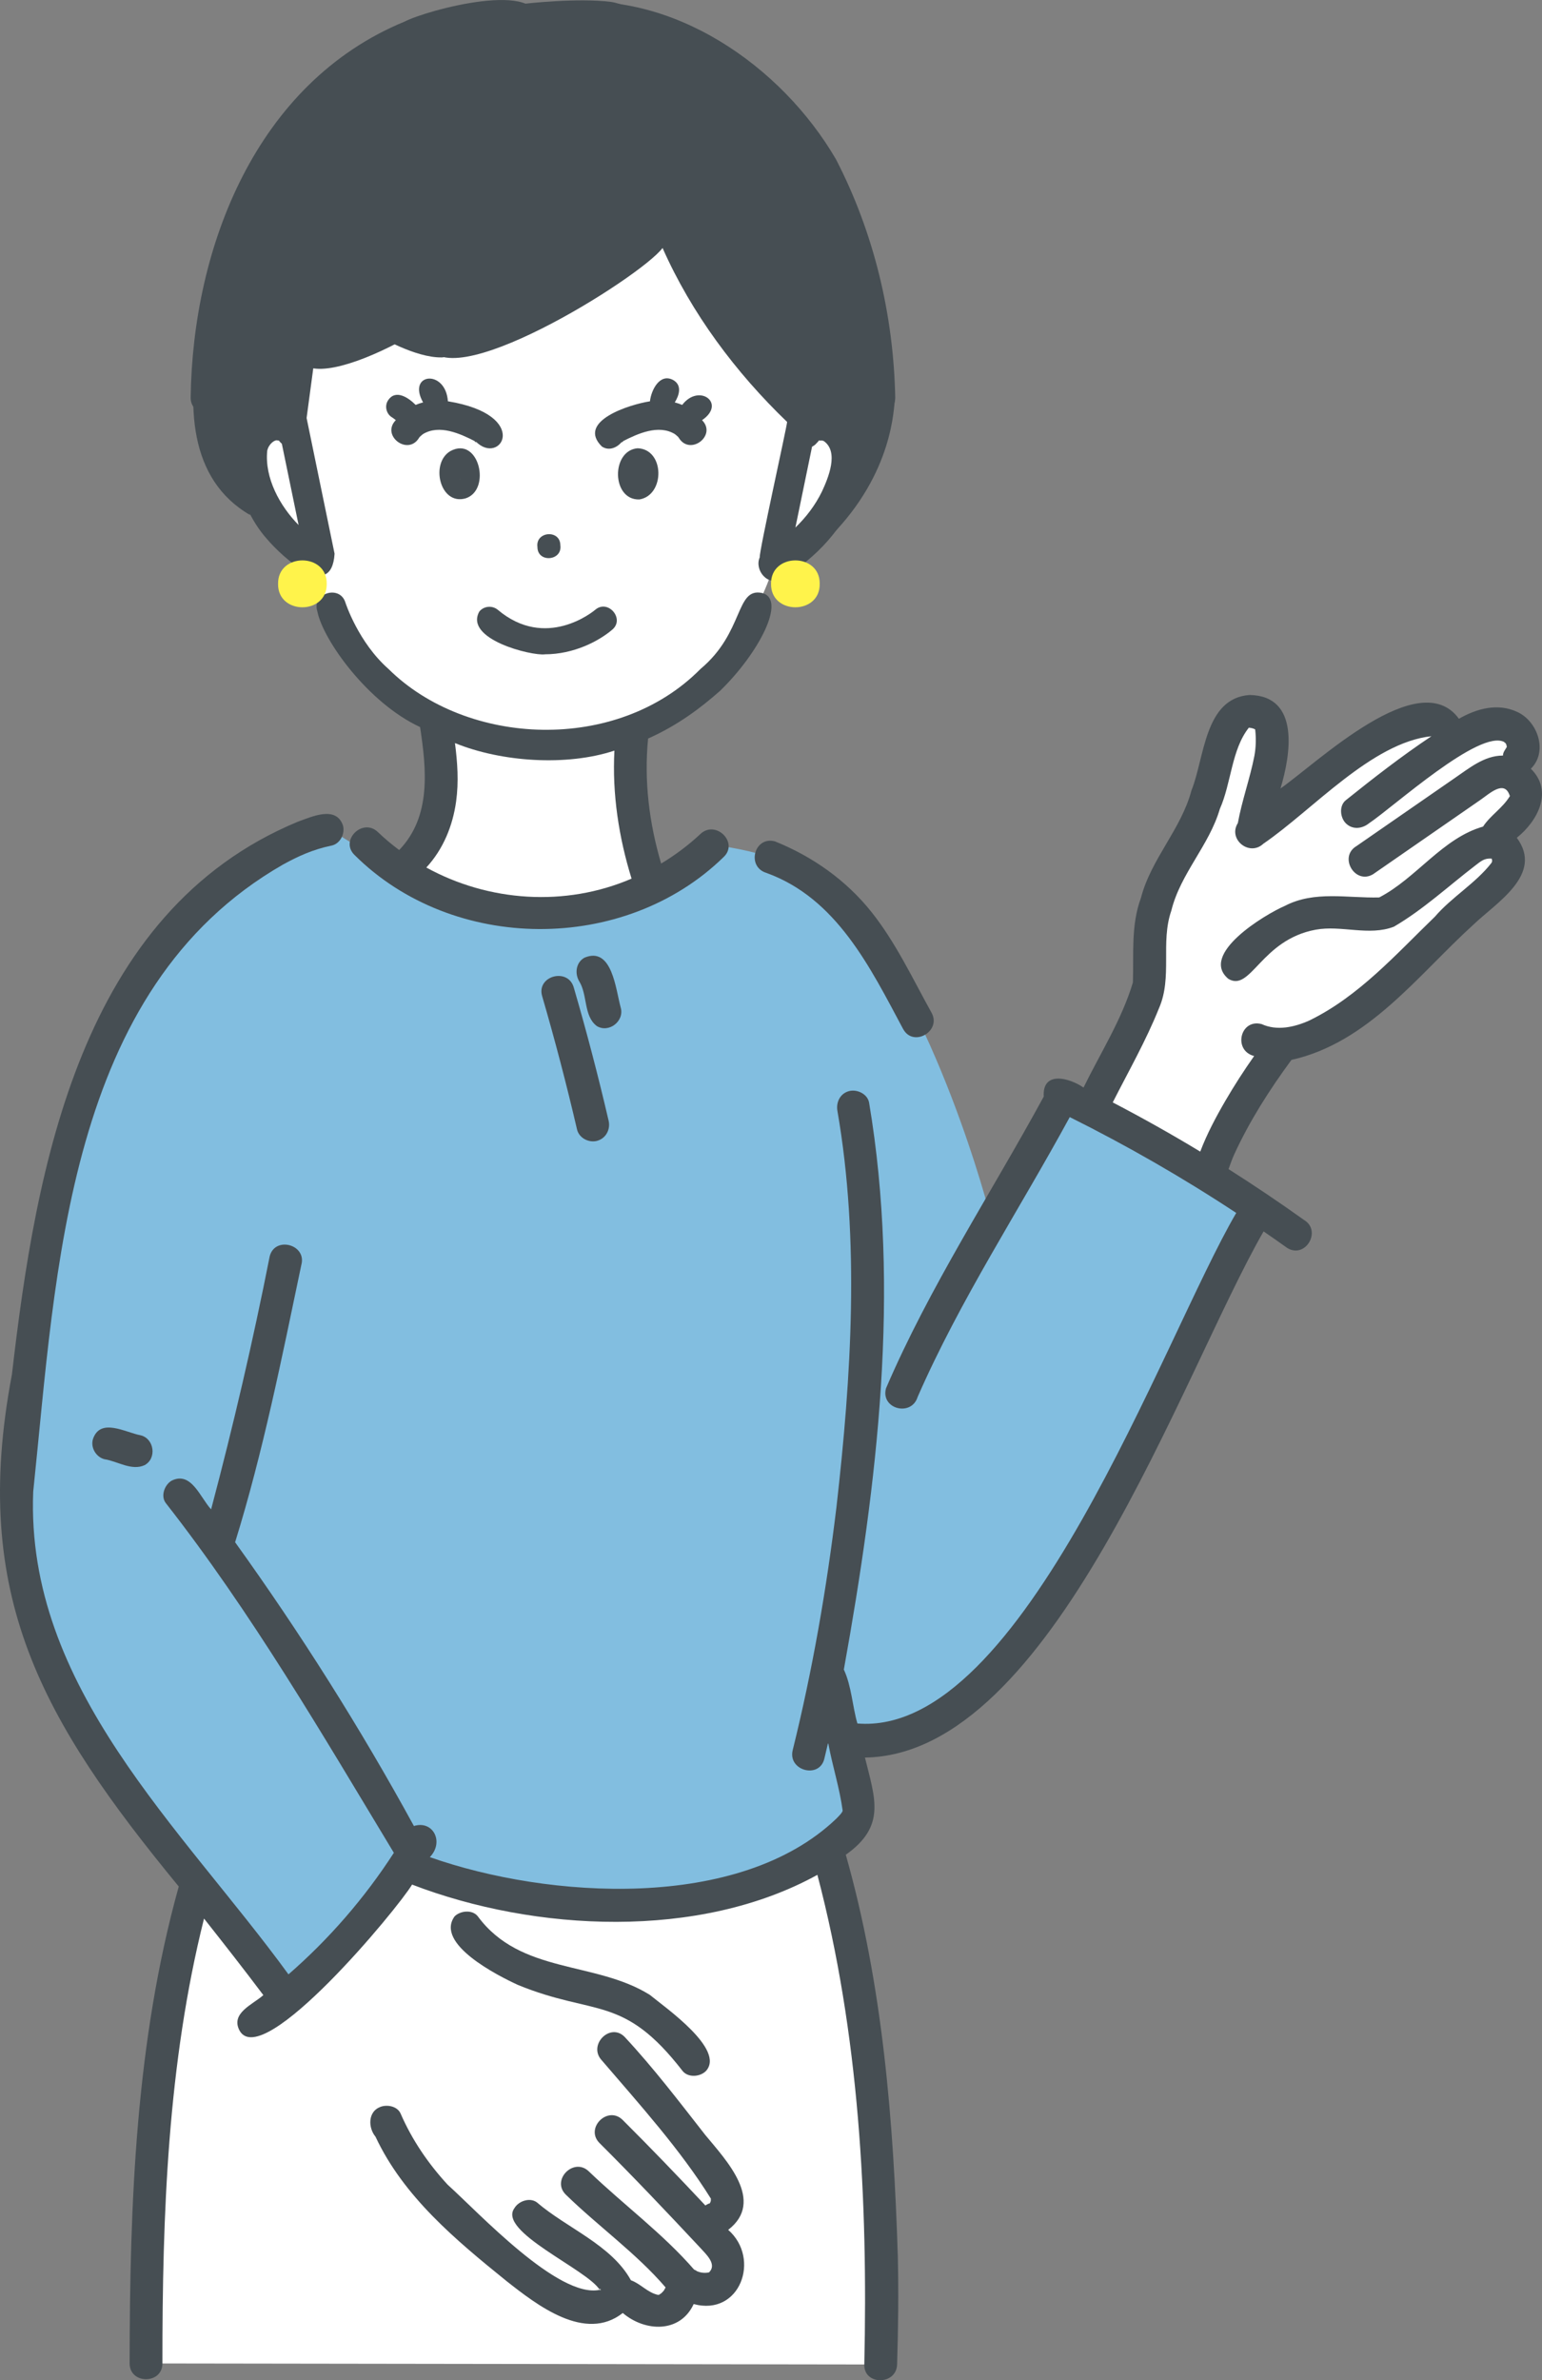 <svg width="173" height="267" viewBox="0 0 173 267" fill="none" xmlns="http://www.w3.org/2000/svg">
<rect x="0" y="0" width="173" height="267" fill="#808080" stroke="none"/>
<path d="M98.808 265.233L16.383 265.115C16.322 260.717 15.936 258.604 16.307 255.378C18.782 234.024 17.756 219.84 24.91 202.891L92.947 206.524C92.947 206.524 99.553 228.533 98.895 252.096C98.758 257.023 99.045 260.279 98.804 265.241L98.808 265.233Z" fill="white"/>
<path d="M90.151 46.814C99.025 45.675 94.217 58.15 86.877 63.294C86.877 63.294 82.654 77.677 71.205 81.466C71.205 81.466 70.739 96.156 73.657 98.551C73.657 98.551 57.209 107.111 45.577 97.112C45.577 97.112 50.075 92.116 49.543 80.951C49.543 80.951 36.465 74.623 35.612 62.784C35.612 62.784 26.298 55.758 28.134 50.386C29.97 45.017 32.495 47.564 32.495 47.564L31.198 37.34C31.198 37.34 33.834 17.882 61.581 18.392C89.329 18.902 90.289 32.135 90.151 46.81V46.814Z" fill="white"/>
<path d="M45.248 210.64C45.248 210.64 54.749 219.942 59.994 221.458C65.242 222.973 70.061 223.244 72.823 225.441C72.823 225.441 81.877 233.658 76.032 236.83C75.061 237.359 82.493 245.813 82.493 245.813C82.493 245.813 80.933 249.168 79.295 250.154C79.295 250.154 84.417 256.711 78.236 256.033C78.236 256.033 75.684 261.258 70.459 258.2C70.459 258.2 67.464 260.264 63.547 258.428L51.949 249.712C51.949 249.712 36.637 232.55 32.774 223.701L45.236 210.64H45.248Z" fill="white"/>
<path d="M134.259 92.444C134.802 91.831 137.931 81.469 137.931 81.469C137.931 81.469 142.208 77.197 142.701 82.417L141.079 91.054L159.275 79.824L164.015 82.57L167.431 80.692C171.237 81.477 171.764 83.392 169.232 86.107L171.217 89.306L167.522 93.342L169.905 96.48L160.832 104.815C160.832 104.815 149.07 117.789 143.676 117.461L135.353 131.272L122.611 124.015L128.755 110.379C128.755 110.379 127.756 99.774 134.259 92.44V92.444Z" fill="white"/>
<path d="M79.376 94.709C79.376 94.709 89.761 95.589 94.191 100.535C105.073 112.682 111.086 136.329 111.086 136.329L118.4 122.587C122.271 123.676 139.779 134.776 139.779 134.776C137.541 145.982 120.856 173.014 114.64 183.097C107.663 194.407 94.37 195.732 94.37 195.732L95.877 204.239C79.468 216.968 61.409 213.895 45.037 209.021L30.678 224.71C30.678 224.71 7.796 192.792 4.69 185.656C-3.121 168.231 6.044 115.988 20.411 102.847C29.913 95.497 36.205 92.44 36.205 92.44C36.205 92.44 62.132 111.681 79.372 94.705L79.376 94.709Z" fill="#82BEE0"/>
<path d="M58.934 0.411C58.934 0.411 64.859 -0.27 68.577 0.217C72.295 0.705 89.233 10.834 92.691 19.771C96.149 28.708 100.563 43.84 100.406 44.792C100.249 45.748 100.234 53.017 93.161 60.176C93.161 60.176 98.234 51.144 94.278 48.68C90.319 46.216 78.415 34.374 74.537 26.122C74.537 26.122 52.573 40.04 49.562 40.093C46.552 40.146 42.451 37.664 42.451 37.664C42.451 37.664 36.052 41.049 35.145 41.319L34.212 48.276C27.082 43.071 27.656 55.957 28.061 57.773C14.26 49.803 26.814 24.169 29.002 18.392C29.002 18.392 42.478 -0.773 58.938 0.415L58.934 0.411Z" fill="#464E53"/>
<path d="M96.757 44.567C96.455 34.659 94.053 24.374 88.361 16.122C82.401 9.12 73.451 2.776 63.811 3.876C61.528 4.482 60.522 0.921 62.832 0.346C75.417 -1.158 87.669 7.361 93.789 17.87C98.046 26.088 100.253 35.337 100.437 44.567C100.483 46.924 96.803 46.924 96.757 44.567Z" fill="#464E53"/>
<path d="M58.02 3.876C47.007 2.757 36.328 10.795 31.091 19.957C27.243 27.561 25.242 36.064 25.07 44.567C25.024 46.92 21.348 46.928 21.39 44.567C21.631 27.668 28.742 9.287 45.385 2.426C47.895 1.123 60.938 -2.399 60.281 2.601C59.99 3.656 59.007 4.021 58.016 3.88L58.02 3.876Z" fill="#464E53"/>
<path d="M33.302 39.575C33.302 38.539 34.143 37.797 35.142 37.744C40.053 37.268 48.205 33.269 50.897 29.145C52.068 27.093 55.277 28.944 54.072 30.992C53.238 34.591 34.147 45.683 33.302 39.571V39.575Z" fill="#464E53"/>
<path d="M76.778 24.778C77.658 22.729 74.625 21.237 73.493 23.14C68.971 29.1 57.259 35.893 49.769 36.495C48.775 36.548 47.929 37.291 47.929 38.326C49.482 45.116 71.863 31.118 74.334 27.817C77.582 35.147 82.528 41.776 88.308 47.332C88.273 47.911 85.159 61.874 85.236 62.518C84.609 63.938 86.15 65.907 87.81 64.875C91.635 62.499 94.764 59.22 96.256 54.929C97.859 51.307 96.616 45.599 91.827 45.755C91.735 45.588 91.624 45.424 91.459 45.268C85.178 39.617 80.355 32.329 76.786 24.778H76.778ZM89.237 59.178L91.108 50.1C91.295 50.013 91.467 49.895 91.601 49.727C91.62 49.704 91.995 49.331 91.777 49.502C92.01 49.32 91.758 49.457 92.037 49.403C91.823 49.445 92.079 49.422 92.224 49.411C92.243 49.43 92.389 49.468 92.377 49.445C94.194 50.648 92.894 53.672 92.221 55.127C91.459 56.688 90.438 58.017 89.237 59.178Z" fill="#464E53"/>
<path d="M47.13 81.557C47.845 86.29 48.407 91.591 44.785 95.353C43.951 94.728 43.148 94.058 42.39 93.331C40.684 91.697 38.079 94.283 39.789 95.92C50.802 106.883 70.058 107.005 81.181 96.141C82.91 94.523 80.305 91.937 78.58 93.552C77.23 94.816 75.753 95.92 74.174 96.868C72.838 92.326 72.242 87.623 72.712 82.844C76.052 81.355 78.611 79.413 80.776 77.502C85.125 73.29 88.304 67.198 85.488 66.516C82.489 65.895 83.514 70.922 78.588 75.042C69.216 84.527 52.37 83.743 43.588 75.042C40.195 72.053 38.768 67.639 38.753 67.594C38.129 65.552 34.95 66.554 35.601 68.576C36.247 71.824 41.304 78.865 47.137 81.561L47.13 81.557ZM51.043 83.354C56.272 85.487 63.585 85.97 68.933 84.2C68.673 89.036 69.423 93.94 70.857 98.559C63.41 101.765 54.814 101.156 47.83 97.314C49.727 95.258 50.794 92.642 51.173 89.896C51.479 87.676 51.322 85.525 51.043 83.354Z" fill="#464E53"/>
<path d="M60.296 61.368C60.051 59.593 62.859 59.365 62.866 61.162C63.111 62.933 60.303 63.165 60.296 61.368Z" fill="#464E53"/>
<path d="M50.553 50.588C48.224 51.909 49.344 56.741 52.244 55.9C55.159 54.948 53.728 48.893 50.553 50.588ZM51.605 53.782C51.605 53.752 51.613 53.721 51.617 53.695C51.624 53.676 51.628 53.695 51.605 53.782ZM51.751 53.634C51.751 53.634 51.751 53.634 51.751 53.63C51.751 53.63 51.751 53.63 51.751 53.634Z" fill="#464E53"/>
<path d="M44.005 46.829C43.358 46.471 43.125 45.58 43.511 44.952C44.345 43.604 45.814 44.594 46.633 45.42C46.9 45.306 47.183 45.215 47.466 45.139C45.619 41.852 49.991 41.357 50.251 45.013C59.722 46.563 56.157 52.377 53.365 49.51C53.629 49.853 52.975 49.293 53.346 49.525C51.617 48.638 49.291 47.575 47.447 48.699C47.39 48.752 47.08 48.981 47.011 49.118C45.76 51.174 42.712 48.851 44.406 47.13C44.284 47.02 44.142 46.928 44.008 46.833L44.005 46.829Z" fill="#464E53"/>
<path d="M67.541 50.104C64.603 47.236 70.712 45.352 72.919 45.017C73.053 43.771 74.021 41.81 75.531 42.633C76.545 43.212 76.205 44.339 75.704 45.138C75.987 45.215 76.266 45.306 76.537 45.42C78.439 42.941 81.522 45.264 78.764 47.13C80.462 48.843 77.421 51.174 76.159 49.118C76.094 48.98 75.772 48.752 75.723 48.699C73.883 47.575 71.553 48.638 69.824 49.525C70.195 49.293 69.537 49.852 69.805 49.51C69.281 50.191 68.356 50.626 67.541 50.1V50.104Z" fill="#464E53"/>
<path d="M71.737 56.025C74.625 55.549 74.591 50.39 71.534 50.283C68.531 50.538 68.608 56.128 71.737 56.025Z" fill="#464E53"/>
<path d="M61.126 73.4C59.638 73.587 52.018 71.702 53.785 68.584C54.31 67.967 55.239 67.891 55.859 68.412C61.245 72.947 66.539 68.606 66.768 68.412C68.199 67.159 70.146 69.425 68.681 70.64C67.189 71.912 64.381 73.397 61.126 73.397V73.4Z" fill="#464E53"/>
<path d="M37.536 62.114L34.113 45.504C33.78 43.63 30.869 43.897 30.85 45.767C23.479 46.928 26.451 56.589 29.928 60.435C31.634 62.456 37.184 67.597 37.536 62.118V62.114ZM31.129 49.403C31.263 49.43 31.282 49.415 31.278 49.407C31.278 49.415 31.301 49.437 31.385 49.502C31.171 49.346 31.611 49.776 31.622 49.784L33.501 58.896C31.404 56.764 29.675 53.63 29.981 50.561C30.146 49.776 30.85 49.3 31.129 49.403Z" fill="#464E53"/>
<path d="M20.055 211.618C15.216 228.986 14.559 247.188 14.543 265.115C14.543 267.476 18.223 267.472 18.223 265.115C18.212 248.399 18.812 231.499 22.89 215.213C25.135 218.054 27.369 220.906 29.546 223.8C28.36 224.858 25.816 225.822 26.887 227.798C29.488 232.36 44.62 214.101 46.231 211.401C60.028 216.698 78.454 217.62 91.704 210.309C96.398 228.145 97.377 246.834 96.968 265.233C96.895 267.594 100.575 267.583 100.647 265.233C100.774 261.185 100.823 257.134 100.728 253.082C100.25 237.957 99.037 222.669 94.891 208.054C99.431 204.844 98.176 201.771 97.04 197.152C118.147 196.859 132.522 154.2 141.764 138.13C142.659 138.747 143.55 139.368 144.434 140C146.469 141.23 148.328 138.05 146.289 136.84C143.524 134.863 140.704 132.967 137.832 131.143C138.027 130.617 138.237 129.993 138.463 129.509C140.188 125.743 142.437 122.229 144.889 118.893C153.522 116.97 159.077 109.381 165.266 103.757C167.874 101.247 173.218 98.098 170.173 93.978C172.568 92.055 174.278 88.712 171.749 86.233C173.689 84.325 172.533 80.94 170.261 79.878C168.054 78.823 165.694 79.478 163.678 80.624C159.249 74.535 147.819 85.532 143.661 88.449C144.797 84.683 145.891 78.054 140.196 77.959C135.116 78.313 135.15 85.022 133.67 88.67C132.519 93.026 129.141 96.335 128.001 100.73C126.869 103.791 127.209 107.028 127.102 110.207C125.855 114.377 123.468 118.105 121.563 121.996C119.976 120.9 116.923 120.074 117.099 123.009C111.174 133.896 104.297 144.326 99.404 155.73C98.762 158.038 102.239 158.971 102.95 156.705C107.724 145.784 114.33 135.77 120.018 125.309C126.456 128.516 132.695 132.103 138.696 136.059C130.461 150.114 114.843 194.864 96.191 193.329C95.625 191.349 95.537 189.141 94.672 187.282C98.433 166.408 101.053 144.752 97.503 123.676C97.32 122.697 96.138 122.153 95.243 122.396C94.229 122.674 93.778 123.676 93.957 124.647C96.474 139.159 95.51 154.432 93.843 169.054C92.749 178.147 91.157 187.355 88.935 196.322C88.365 198.615 91.915 199.582 92.481 197.297C92.622 196.722 92.752 196.143 92.89 195.568C92.905 195.584 92.921 195.599 92.936 195.614C93.399 198.108 94.21 200.614 94.539 203.108C94.5 203.34 94.103 203.725 93.82 204.014C82.945 214.413 61.493 213.001 48.224 208.321C49.853 206.642 48.606 204.159 46.437 204.829C40.417 193.82 33.703 183.193 26.378 172.999C29.526 162.851 31.623 152.299 33.807 141.889C34.434 139.596 30.854 138.633 30.261 140.914C28.379 150.445 26.176 159.915 23.685 169.309C22.484 168.034 21.471 164.987 19.256 166.092C18.468 166.549 17.997 167.805 18.594 168.597C28.241 180.916 36.163 194.552 44.188 207.837C40.91 212.906 36.924 217.509 32.365 221.473C20.384 205.019 2.857 189.281 3.726 167.329C6.331 142.502 7.425 110.942 31.733 96.99C33.55 95.996 35.115 95.288 37.196 94.854C38.171 94.652 38.73 93.51 38.481 92.604C37.708 90.334 34.993 91.61 33.401 92.181C9.054 102.287 4.024 130.892 1.339 154.173C-3.381 179.019 4.732 192.96 20.055 211.618ZM140.261 81.515C140.238 81.523 140.226 81.53 140.203 81.534C140.23 81.515 140.249 81.504 140.261 81.515ZM140.693 81.736C140.723 81.743 140.735 81.743 140.693 81.736V81.736ZM140.811 81.789C140.811 81.789 140.811 81.801 140.811 81.808C140.777 81.785 140.785 81.782 140.811 81.789ZM140.777 81.618C140.75 81.561 140.727 81.511 140.739 81.507C140.746 81.507 140.762 81.553 140.777 81.618ZM167.343 96.312C167.373 96.316 167.4 96.32 167.435 96.328C167.396 96.32 167.377 96.328 167.362 96.328C167.354 96.324 167.35 96.32 167.343 96.312ZM169.385 89.302C169.385 89.302 169.385 89.298 169.385 89.294C169.431 89.195 169.523 89.119 169.385 89.302ZM165.679 98.551C165.679 98.551 165.667 98.559 165.66 98.567C165.729 98.513 165.855 98.414 165.679 98.551ZM134.649 129.174C131.44 127.232 128.169 125.397 124.841 123.661C126.616 120.161 128.567 116.749 130.028 113.101C131.562 109.602 130.17 105.725 131.413 102.154C132.434 97.988 135.663 94.839 136.856 90.742C138.142 87.867 138.157 84.089 140.111 81.626C140.368 81.66 140.605 81.69 140.819 81.823C140.938 82.794 140.907 83.868 140.731 84.797C140.234 87.337 139.339 89.782 138.876 92.329C137.732 94.15 140.177 96.118 141.737 94.645C147.268 90.863 153.901 83.293 160.595 82.585C157.271 84.801 154.096 87.272 150.99 89.763C150.214 90.387 150.348 91.713 150.99 92.352C151.744 93.102 152.819 92.973 153.591 92.352C156.357 90.502 166.031 81.713 168.789 83.248C168.685 83.194 168.907 83.388 168.892 83.335C168.923 83.388 168.968 83.465 168.999 83.522C168.976 83.461 169.064 83.773 169.053 83.788C168.846 84.139 168.639 84.363 168.616 84.755C166.509 84.748 164.791 86.206 163.135 87.33C159.49 89.854 155.84 92.379 152.195 94.903C150.141 96.111 152.027 99.286 154.05 98.064C158.055 95.292 162.056 92.52 166.061 89.748C167.09 89.047 168.724 87.471 169.347 89.165C169.359 89.215 169.382 89.264 169.382 89.317C169.382 89.317 169.382 89.31 169.385 89.31C169.385 89.31 169.385 89.314 169.382 89.317C169.382 89.344 169.382 89.374 169.382 89.416C169.359 89.394 169.362 89.355 169.382 89.317C168.597 90.635 167.201 91.469 166.386 92.722C161.835 94.02 158.912 98.506 154.739 100.669C151.181 100.764 147.483 99.884 144.166 101.609C141.871 102.599 134.508 107.058 137.816 109.804C140.341 111.312 141.481 105.409 147.62 104.286C150.504 103.761 153.591 105.029 156.384 103.951C159.662 102.039 162.485 99.412 165.488 97.108C166.184 96.571 166.536 96.263 167.327 96.309C167.335 96.316 167.339 96.328 167.347 96.335C167.335 96.347 167.347 96.362 167.377 96.377C167.427 96.583 167.412 96.67 167.312 96.819C165.556 99.073 162.871 100.631 160.985 102.828C156.609 107.054 152.436 111.784 146.874 114.484C145.218 115.222 143.263 115.664 141.546 114.876C139.128 114.24 138.306 117.842 140.704 118.459C139.561 120.081 138.486 121.749 137.487 123.463C136.424 125.29 135.41 127.19 134.661 129.174H134.649ZM154.812 100.665C154.812 100.665 154.815 100.665 154.819 100.665C155.133 100.619 154.915 100.665 154.812 100.665Z" fill="#464E53"/>
<path d="M66.936 115.081C65.468 113.95 65.934 111.62 64.986 110.082C64.454 109.194 64.618 107.949 65.578 107.424C68.684 106.129 69.078 110.999 69.637 113.018C70.081 114.541 68.302 115.934 66.936 115.085V115.081Z" fill="#464E53"/>
<path d="M66.998 127.971C66.068 128.226 64.959 127.659 64.737 126.691C63.57 121.673 62.266 116.688 60.824 111.738C60.162 109.472 63.712 108.501 64.37 110.763C65.812 115.71 67.116 120.698 68.283 125.717C68.508 126.68 67.984 127.701 66.998 127.967V127.971Z" fill="#464E53"/>
<path d="M42.123 239.671C45.274 246.415 51.154 251.289 56.838 255.885C60.25 258.569 65.651 262.781 69.87 259.457C72.368 261.585 76.304 261.741 77.826 258.455C83.017 259.86 85.385 253.368 81.698 250.131C85.871 246.914 81.483 242.34 79.123 239.484C76.208 235.76 73.343 231.994 70.115 228.525C68.504 226.793 65.907 229.386 67.514 231.115C71.764 236.073 76.342 241.145 79.754 246.628C79.743 247.013 79.77 246.834 79.647 247.134C79.467 247.207 79.291 247.287 79.138 247.397C76.097 244.153 73.014 240.947 69.866 237.809C68.191 236.137 65.59 238.727 67.265 240.398C71.109 244.229 74.843 248.166 78.549 252.13C79.238 252.888 80.458 253.992 79.563 254.887C79.697 254.811 79.685 254.815 79.552 254.899C79.043 255.017 78.599 254.933 78.163 254.765C78.412 254.864 77.666 254.442 77.926 254.651C74.422 250.592 69.973 247.325 66.087 243.597C64.4 241.918 61.791 244.537 63.486 246.186C67.105 249.716 71.423 252.793 74.674 256.589C74.655 256.62 74.587 256.742 74.483 256.936C74.384 257.061 74.261 257.18 74.143 257.286C74.162 257.259 74.001 257.37 73.906 257.435C73.902 257.435 73.898 257.435 73.894 257.435C73.917 257.404 73.867 257.408 73.829 257.427C72.651 257.176 71.871 256.174 70.784 255.786C68.596 251.814 63.612 249.952 60.227 247.043C59.416 246.46 58.177 246.91 57.71 247.702C55.801 250.329 65.846 254.548 67.284 256.86C62.644 257.846 53.724 248.22 50.224 245.067C48.044 242.702 46.231 240.048 44.949 237.097C44.582 236.248 43.415 236.042 42.654 236.347C41.273 236.876 41.289 238.666 42.123 239.675V239.671ZM79.647 247.138C79.605 247.226 79.571 247.29 79.624 247.15C79.632 247.146 79.636 247.142 79.647 247.138ZM79.647 247.134C79.647 247.134 79.639 247.134 79.636 247.138C79.639 247.138 79.643 247.134 79.647 247.131V247.134ZM79.903 253.996C79.919 254.114 79.934 254.103 79.903 253.996V253.996ZM73.864 257.461C73.864 257.461 73.864 257.461 73.867 257.461C73.837 257.484 73.848 257.477 73.864 257.461ZM67.353 256.776C67.334 256.803 67.311 256.829 67.296 256.848C67.25 256.723 67.307 256.73 67.353 256.776ZM67.38 256.742C67.38 256.742 67.368 256.753 67.365 256.764C67.376 256.749 67.384 256.738 67.38 256.742ZM67.296 256.863C67.296 256.863 67.303 256.875 67.307 256.879C67.303 256.871 67.307 256.867 67.3 256.856C67.311 256.829 67.334 256.799 67.353 256.772C67.476 256.863 67.288 256.951 67.296 256.86V256.863ZM66.167 257.004C66.248 257.012 66.431 257.058 66.167 257.004V257.004Z" fill="#464E53"/>
<path d="M76.591 232.322C69.909 223.682 66.76 226.202 58.115 222.661C55.809 221.603 48.775 218.035 51.005 214.962C51.643 214.33 52.99 214.177 53.606 214.962C58.406 221.473 66.795 219.95 72.9 223.769C74.667 225.216 81.415 229.919 79.192 232.322C78.542 232.969 77.226 233.087 76.591 232.322Z" fill="#464E53"/>
<path d="M16.223 164.351C14.769 165.025 13.182 163.906 11.713 163.685C10.768 163.441 10.141 162.367 10.427 161.431C11.254 158.982 14.065 160.684 15.783 161.004C17.309 161.374 17.611 163.609 16.223 164.351Z" fill="#464E53"/>
<path d="M101.332 115.447C97.637 108.54 93.877 100.764 85.978 97.916C83.698 97.207 84.643 93.742 86.957 94.386C91.168 96.084 94.936 98.742 97.771 102.302C100.494 105.722 102.399 109.796 104.511 113.6C105.654 115.664 102.48 117.515 101.336 115.447H101.332Z" fill="#464E53"/>
<path d="M31.198 65.492C31.144 68.999 36.706 68.999 36.656 65.492C36.71 61.985 31.148 61.985 31.198 65.492Z" fill="#FFF34B"/>
<path d="M91.964 65.492C92.018 68.999 86.456 68.999 86.506 65.492C86.452 61.985 92.014 61.985 91.964 65.492Z" fill="#FFF34B"/>
</svg>
